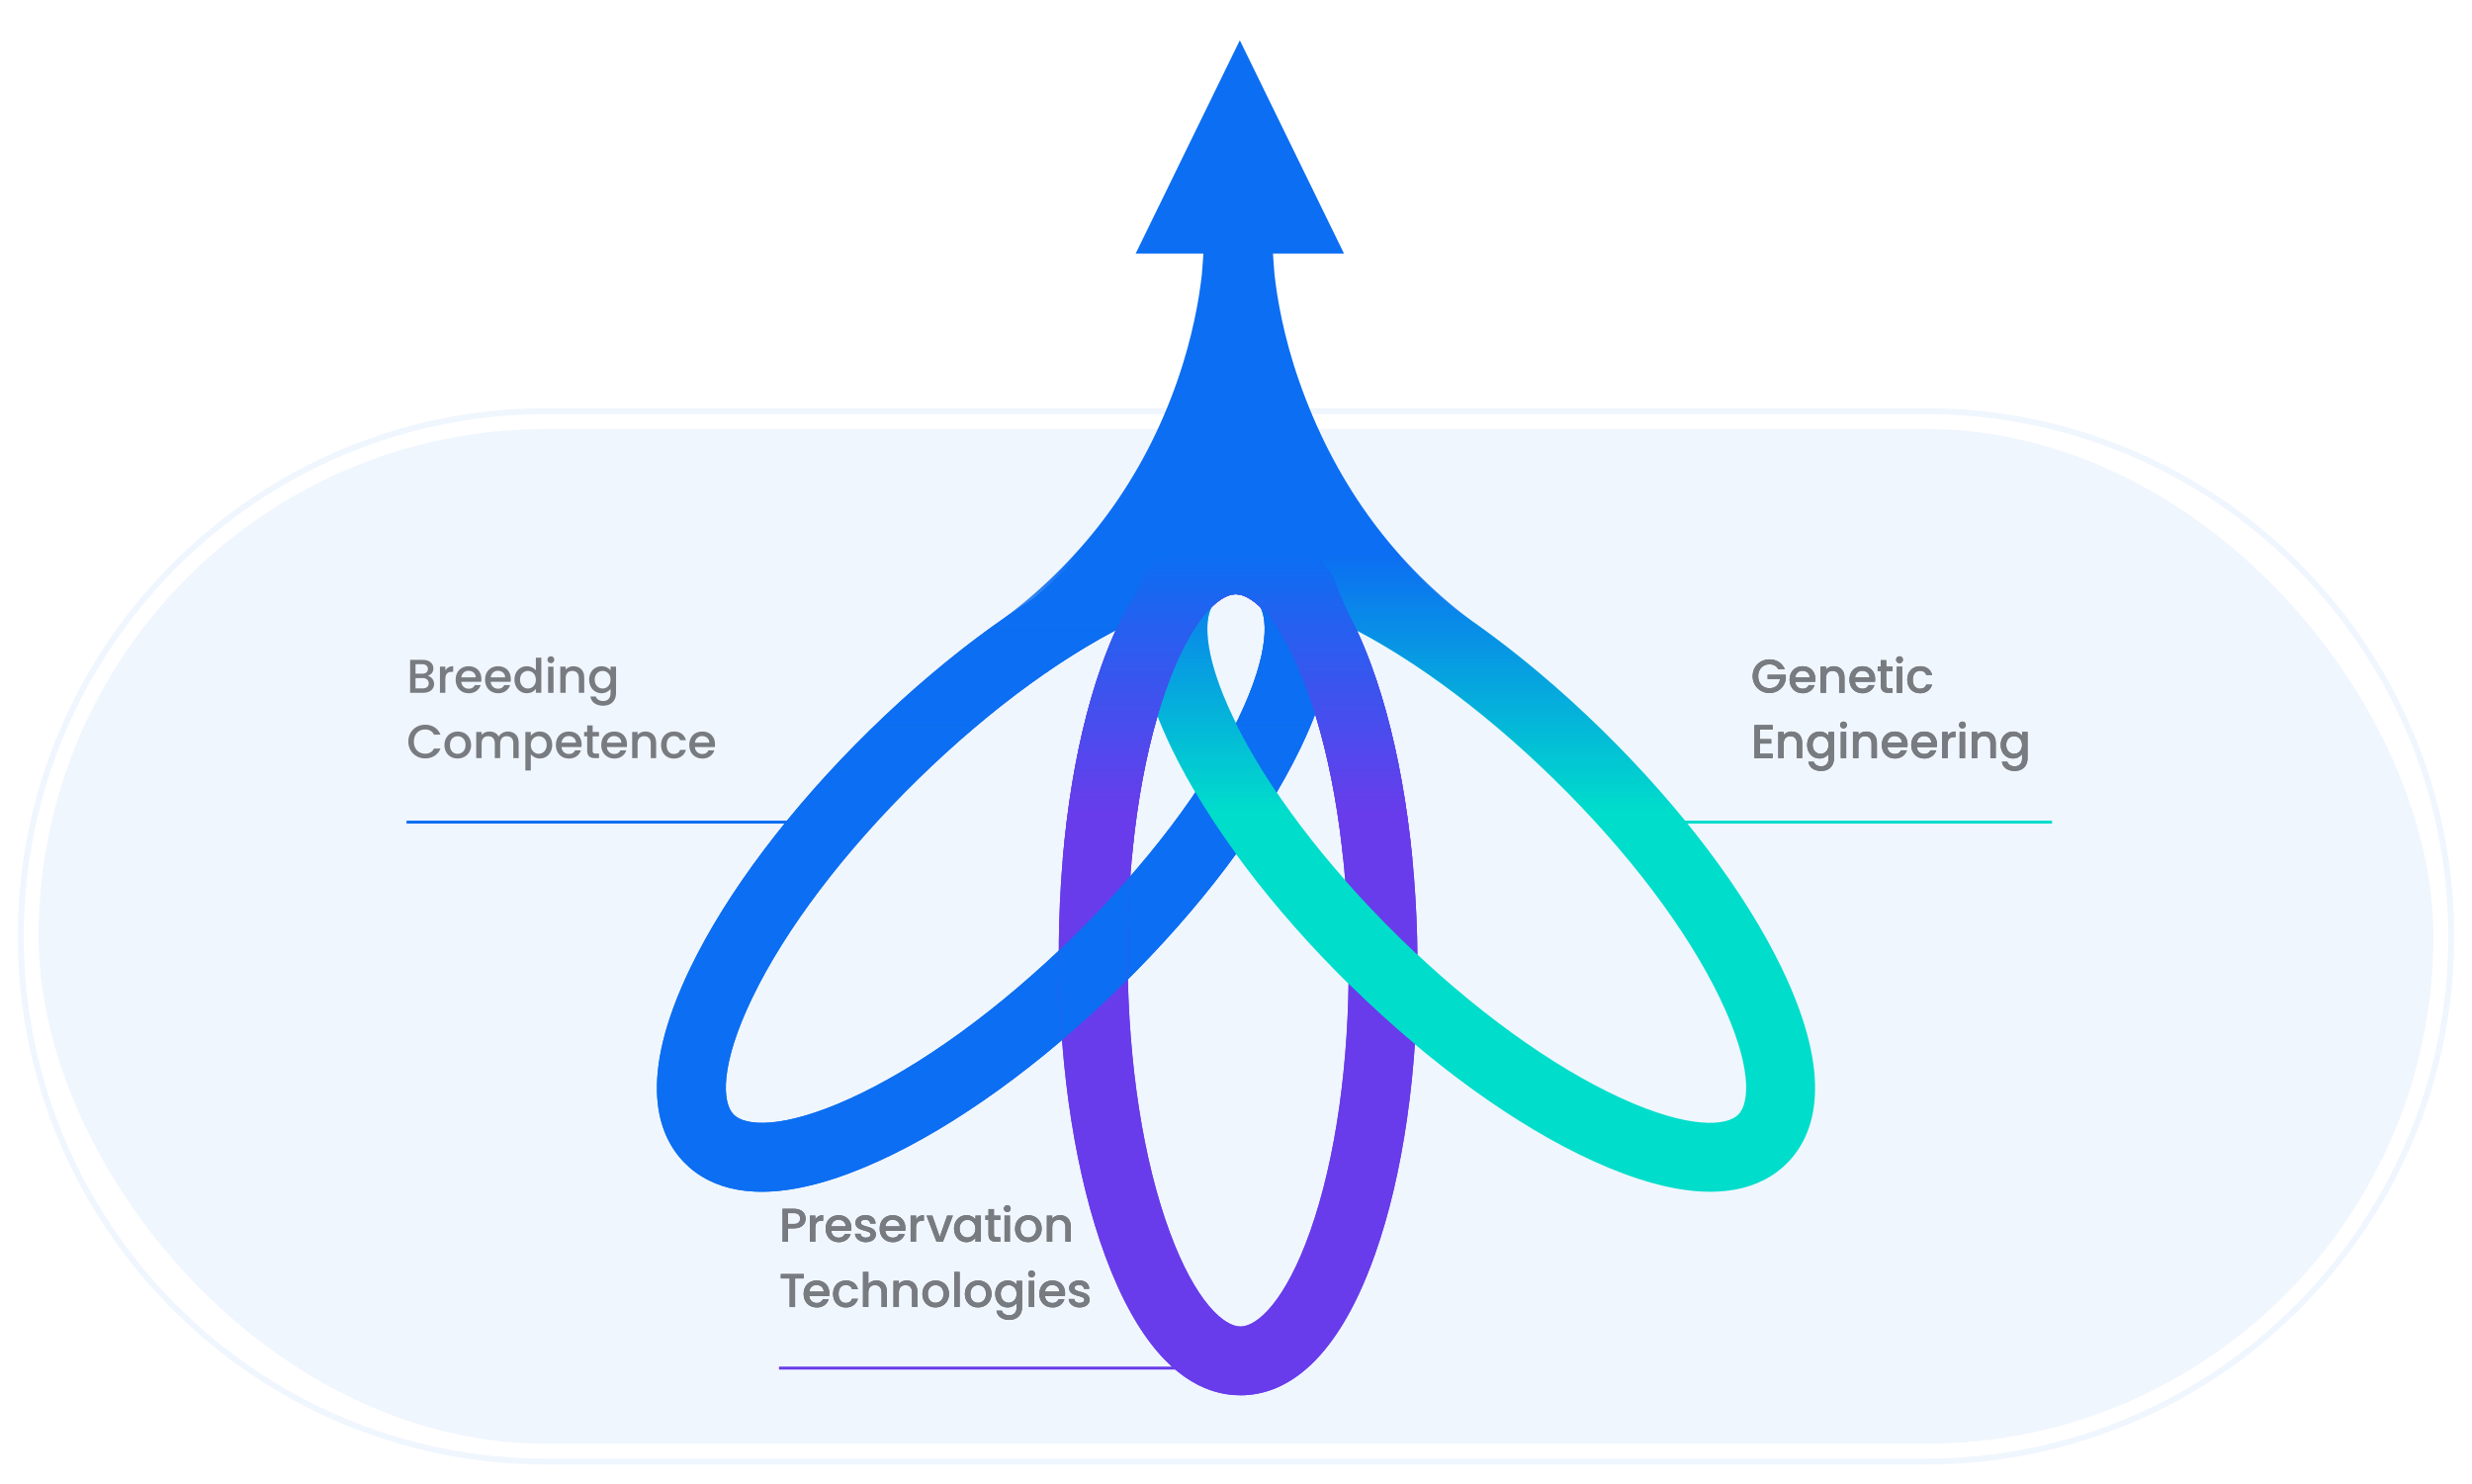 <?xml version="1.0" encoding="UTF-8"?> <svg xmlns="http://www.w3.org/2000/svg" xmlns:xlink="http://www.w3.org/1999/xlink" id="Layer_1" viewBox="0 0 833 500"><defs><style>.cls-1{stroke:#f0f6fe;stroke-width:2px;}.cls-1,.cls-2,.cls-3,.cls-4,.cls-5,.cls-6,.cls-7{stroke-miterlimit:10;}.cls-1,.cls-2,.cls-8,.cls-4,.cls-5{fill:none;}.cls-9{fill:#00ddcb;}.cls-9,.cls-10,.cls-11,.cls-12,.cls-8,.cls-13,.cls-14,.cls-15{stroke-width:0px;}.cls-2,.cls-3{stroke:#00ddcb;}.cls-2,.cls-4,.cls-5{stroke-width:21px;}.cls-10{fill:#787b7f;}.cls-11{fill:url(#linear-gradient);}.cls-3,.cls-6,.cls-7,.cls-14{fill:#000314;}.cls-16{opacity:.6;}.cls-17{clip-path:url(#clippath-2);}.cls-12{fill:#f0f6fe;}.cls-18{filter:url(#drop-shadow-1);}.cls-19{clip-path:url(#clippath-1);}.cls-4,.cls-6{stroke:#683ceb;}.cls-5,.cls-7{stroke:#0c6ef2;}.cls-20{clip-path:url(#clippath);}.cls-13{fill:#683ceb;}.cls-15{fill:#0c6ef2;}</style><filter id="drop-shadow-1" filterUnits="userSpaceOnUse"><feOffset dx="0" dy="7"></feOffset><feGaussianBlur result="blur" stdDeviation="10"></feGaussianBlur><feFlood flood-color="#0c6ef2" flood-opacity=".25"></feFlood><feComposite in2="blur" operator="in"></feComposite><feComposite in="SourceGraphic"></feComposite></filter><clipPath id="clippath"><path class="cls-8" d="m354.78,168.08v297.17h124.9V168.08h-124.9Zm122.93,177.61c-7.55-6.3-15.05-13.06-22.37-20.23h0c-.64-.63-1.26-1.26-1.89-1.89.03-2.38.05-4.76.03-7.15-.06-9.44-.51-18.86-1.3-28.06,6.03,6.92,12.51,13.8,19.39,20.53h0c2.35,2.3,4.72,4.54,7.09,6.74,0,.2,0,.41,0,.61.07,9.88-.27,19.76-.95,29.44Z"></path></clipPath><clipPath id="clippath-1"><path class="cls-8" d="m219.36,167.91v228.72h232.02v-228.72h-232.02Zm160.61,149.01c.02,2.52.07,5.02.13,7.51-.58.58-1.17,1.17-1.75,1.74-6.05,5.92-12.4,11.74-18.88,17.29l-1.11.13c-.17-.09-.33-.2-.5-.29-.65-8.57-1.02-17.33-1.08-26.22h0c-.01-1.71,0-3.41.01-5.11,1.33-1.26,2.64-2.52,3.94-3.79,6.78-6.63,13.34-13.59,19.5-20.67l.75-.07c-.72,9.55-1.08,19.41-1.01,29.48h0Zm37.14-35.28c-5.57-7.6-10.57-15.17-14.89-22.58,5.46-8.09,10.06-15.95,13.73-23.43,3.96,8.14,8.98,16.65,14.89,25.3-4.03,6.79-8.61,13.71-13.72,20.72Z"></path></clipPath><clipPath id="clippath-2"><rect class="cls-8" x="338.08" y="134.21" width="151.6" height="148.26"></rect></clipPath><linearGradient id="linear-gradient" x1="416.5" y1="463.25" x2="416.5" y2="6.57" gradientUnits="userSpaceOnUse"><stop offset=".43" stop-color="#0c6ef2" stop-opacity="0"></stop><stop offset=".62" stop-color="#0c6ef2"></stop></linearGradient></defs><rect class="cls-12" x="13" y="144.57" width="807" height="342" rx="171" ry="171"></rect><path class="cls-1" d="m184,492.57c-97.6,0-177-79.4-177-177s79.4-177,177-177h465c97.6,0,177,79.4,177,177s-79.4,177-177,177H184Z"></path><g class="cls-18"><path class="cls-13" d="m408.07,461.59c-11.42-3.9-24.69-15.66-35.61-45.22-9.85-26.66-15.42-61.93-15.67-99.3h0c-.25-37.37,4.83-72.71,14.32-99.5,13.85-39.1,32.18-47.41,45.12-47.5,12.93-.09,31.38,7.97,45.76,46.88,9.85,26.66,15.42,61.93,15.67,99.3.25,37.37-4.83,72.71-14.32,99.5-13.85,39.1-32.18,47.41-45.12,47.49-3.11.02-6.54-.43-10.15-1.66m-28.1-144.67c.24,34.75,5.29,67.21,14.24,91.42,8.68,23.48,18.29,31.78,23.85,31.73,5.58-.04,15.07-8.46,23.42-32.05,8.61-24.32,13.23-56.86,12.99-91.6-.24-34.75-5.29-67.21-14.24-91.42-8.68-23.48-18.28-31.76-23.85-31.73-5.58.04-15.07,8.45-23.42,32.05-8.61,24.32-13.23,56.86-12.99,91.6h0Z"></path><path class="cls-15" d="m238.96,390.86c-3.42-1.7-6.16-3.81-8.33-6.03-9.05-9.25-16.07-28.11,1.93-65.48,12.33-25.61,33.83-54.11,60.53-80.26,26.7-26.14,55.65-47.04,81.52-58.82,37.74-17.2,56.46-9.79,65.51-.54,9.05,9.25,16.07,28.11-1.93,65.48-12.33,25.61-33.83,54.11-60.53,80.26h0c-26.7,26.14-55.65,47.04-81.52,58.82-28.67,13.07-46.36,11.93-57.18,6.57m182.63-196.3c-5.39-2.67-17.54-2.24-37.36,6.8-23.48,10.7-50.09,29.98-74.92,54.29-24.83,24.31-44.67,50.5-55.86,73.75-10.86,22.55-10.15,35.21-6.25,39.2,3.91,3.99,16.55,4.96,39.33-5.42,23.48-10.7,50.09-29.98,74.91-54.29h0c24.83-24.31,44.67-50.5,55.86-73.75,10.86-22.55,10.15-35.21,6.25-39.2-.51-.52-1.16-.98-1.96-1.38"></path><path class="cls-9" d="m594.04,390.86c3.42-1.7,6.16-3.81,8.33-6.03,9.05-9.25,16.07-28.11-1.93-65.48-12.33-25.61-33.83-54.11-60.53-80.26-26.7-26.14-55.65-47.04-81.52-58.82-37.74-17.2-56.46-9.79-65.51-.54-9.05,9.25-16.07,28.11,1.93,65.48,12.33,25.61,33.83,54.11,60.53,80.26h0c26.7,26.14,55.65,47.04,81.52,58.82,28.67,13.07,46.36,11.93,57.18,6.57m-182.63-196.3c5.39-2.67,17.54-2.24,37.36,6.8,23.48,10.7,50.09,29.98,74.92,54.29,24.83,24.31,44.67,50.5,55.86,73.75,10.86,22.55,10.15,35.21,6.25,39.2-3.91,3.99-16.55,4.96-39.33-5.42-23.48-10.7-50.09-29.98-74.91-54.29h0c-24.83-24.31-44.67-50.5-55.86-73.75-10.86-22.55-10.15-35.21-6.25-39.2.51-.52,1.16-.98,1.96-1.38"></path><g class="cls-20"><path class="cls-13" d="m408.07,461.59c-11.42-3.9-24.69-15.66-35.61-45.22-9.85-26.66-15.42-61.93-15.67-99.3h0c-.25-37.37,4.83-72.71,14.32-99.5,13.85-39.1,32.18-47.41,45.12-47.5,12.93-.09,31.38,7.97,45.76,46.88,9.85,26.66,15.42,61.93,15.67,99.3.25,37.37-4.83,72.71-14.32,99.5-13.85,39.1-32.18,47.41-45.12,47.49-3.11.02-6.54-.43-10.15-1.66m-28.1-144.67c.24,34.75,5.29,67.21,14.24,91.42,8.68,23.48,18.29,31.78,23.85,31.73,5.58-.04,15.07-8.46,23.42-32.05,8.61-24.32,13.23-56.86,12.99-91.6-.24-34.75-5.29-67.21-14.24-91.42-8.68-23.48-18.28-31.76-23.85-31.73-5.58.04-15.07,8.45-23.42,32.05-8.61,24.32-13.23,56.86-12.99,91.6h0Z"></path></g><path class="cls-4" d="m417.23,78.47s3.9,78.59,30.65,132.09"></path><g class="cls-19"><path class="cls-15" d="m238.96,390.86c-3.42-1.7-6.16-3.81-8.33-6.03-9.05-9.25-16.07-28.11,1.93-65.48,12.33-25.61,33.83-54.11,60.53-80.26,26.7-26.14,55.65-47.04,81.52-58.82,37.74-17.2,56.46-9.79,65.51-.54,9.05,9.25,16.07,28.11-1.93,65.48-12.33,25.61-33.83,54.11-60.53,80.26h0c-26.7,26.14-55.65,47.04-81.52,58.82-28.67,13.07-46.36,11.93-57.18,6.57m182.63-196.3c-5.39-2.67-17.54-2.24-37.36,6.8-23.48,10.7-50.09,29.98-74.92,54.29-24.83,24.31-44.67,50.5-55.86,73.75-10.86,22.55-10.15,35.21-6.25,39.2,3.91,3.99,16.55,4.96,39.33-5.42,23.48-10.7,50.09-29.98,74.91-54.29h0c24.83-24.31,44.67-50.5,55.86-73.75,10.86-22.55,10.15-35.21,6.25-39.2-.51-.52-1.16-.98-1.96-1.38"></path></g><path class="cls-4" d="m417.23,78.47s-3.9,78.59-30.65,132.09"></path><path class="cls-5" d="m417.23,78.46s-.56,78.6-71.9,132.11"></path><line class="cls-4" x1="417.23" y1="78.47" x2="417.23" y2="181.03"></line><path class="cls-2" d="m489.13,210.57c-71.34-53.51-71.9-132.11-71.9-132.11"></path><path class="cls-13" d="m380.91,288.27c-6.05,6.94-12.57,13.85-19.47,20.62-1.55,1.51-3.1,3.01-4.66,4.48v.97c0,.91,0,1.82.01,2.73.06,8.97.43,17.81,1.09,26.45,6.67-5.68,13.29-11.72,19.78-18.07.8-.79,1.6-1.58,2.4-2.38-.04-2.04-.08-4.1-.09-6.16-.06-9.77.25-19.36.94-28.64Z"></path><path class="cls-15" d="m380.91,288.27c-6.05,6.94-12.57,13.85-19.47,20.62-1.55,1.51-3.1,3.01-4.66,4.48v.97c0,.91,0,1.82.01,2.73.06,8.97.43,17.81,1.09,26.45,6.67-5.68,13.29-11.72,19.78-18.07.8-.79,1.6-1.58,2.4-2.38-.04-2.04-.08-4.1-.09-6.16-.06-9.77.25-19.36.94-28.64Z"></path><g class="cls-17"><path class="cls-13" d="m408.07,461.59c-11.42-3.9-24.69-15.66-35.61-45.22-9.85-26.66-15.42-61.93-15.67-99.3h0c-.25-37.37,4.83-72.71,14.32-99.5,13.85-39.1,32.18-47.41,45.12-47.5,12.93-.09,31.38,7.97,45.76,46.88,9.85,26.66,15.42,61.93,15.67,99.3.25,37.37-4.83,72.71-14.32,99.5-13.85,39.1-32.18,47.41-45.12,47.49-3.11.02-6.54-.43-10.15-1.66m-28.1-144.67c.24,34.75,5.29,67.21,14.24,91.42,8.68,23.48,18.29,31.78,23.85,31.73,5.58-.04,15.07-8.46,23.42-32.05,8.61-24.32,13.23-56.86,12.99-91.6-.24-34.75-5.29-67.21-14.24-91.42-8.68-23.48-18.28-31.76-23.85-31.73-5.58.04-15.07,8.45-23.42,32.05-8.61,24.32-13.23,56.86-12.99,91.6h0Z"></path></g><path class="cls-11" d="m600.45,319.34c-12.33-25.61-33.83-54.11-60.53-80.26-14.41-14.1-29.46-26.66-44.34-37.1h0c-27.42-20.57-46.48-48.16-57.78-80.48-5.35-15.29-7.47-28.28-8.31-35.9-.31-3.6-.46-6.07-.53-7.12h23.95L417.79,6.57l-35.11,71.9h22.83c-.06,1.06-.22,3.51-.52,7.07-.84,7.61-2.96,20.63-8.31,35.95-11.3,32.32-30.86,59.25-58.29,79.81h0c-15.19,10.57-30.58,23.37-45.29,37.77-26.7,26.14-48.2,54.65-60.53,80.26-17.99,37.37-10.98,56.24-1.93,65.48,2.18,2.22,4.91,4.34,8.33,6.03,10.82,5.36,28.51,6.49,57.18-6.58,19.59-8.93,40.94-23.08,61.75-40.77,2.09,27.35,7.09,52.59,14.58,72.86,10.92,29.56,24.19,41.31,35.61,45.21,3.61,1.24,7.04,1.68,10.15,1.66,12.94-.09,31.27-8.4,45.12-47.49,7.02-19.82,11.62-44.31,13.44-70.84,20.28,17.03,41.01,30.68,60.08,39.36,28.67,13.07,46.36,11.93,57.18,6.58,3.42-1.7,6.16-3.81,8.33-6.03,9.05-9.25,16.07-28.11-1.93-65.48Zm-162.25-74.14c1.95-4.05,3.59-7.87,4.98-11.5,5,16.19,8.45,35.31,10.13,55.93-.41-.47-.84-.94-1.25-1.41-7.9-9.07-15.01-18.21-21.15-27.19-.23-.33-.45-.67-.67-1,2.96-5.02,5.63-9.97,7.97-14.82Zm-20.89-10.06c-.25.53-.54,1.07-.8,1.6-.2-.41-.42-.82-.62-1.23,0,0,0,0,0-.01-.06-.12-.12-.24-.18-.36-9.61-19.95-10.16-32.15-7.46-37.46,2.34-2.3,4.51-3.62,6.39-4.14.56-.11,1.14-.2,1.77-.27.1,0,.19,0,.29.01.34.04.67.07.99.12,2.03.41,4.47,1.77,7.12,4.36,2.65,5.36,2.04,17.54-7.51,37.37Zm-36.31,52.22c1.48-19.46,4.56-37.55,9.08-53.02,1.34,3.44,2.9,7.05,4.74,10.86,2.34,4.85,5,9.8,7.97,14.82-6.3,9.31-13.64,18.8-21.85,28.21.02-.29.04-.59.06-.87Zm-9.88-69.79c-9.04,25.53-14.08,58.82-14.31,94.24,0,.51,0,1.03,0,1.54-23.48,22.2-48.25,39.79-70.27,49.83-22.78,10.38-35.41,9.41-39.33,5.42-3.91-3.99-4.61-16.65,6.25-39.2,11.2-23.25,31.04-49.44,55.86-73.75,14.05-13.76,28.68-25.91,42.98-35.8l.06.08c.46-.35.91-.7,1.37-1.05,7.57-5.16,15.04-9.7,22.28-13.49-1.68,3.69-3.32,7.72-4.89,12.18Zm82.23,105.89c.08.08.15.15.23.23.29.29.58.58.87.87-.48,31.66-5.01,61.05-12.95,83.46-8.36,23.59-17.84,32.01-23.42,32.05-5.57.05-15.17-8.25-23.85-31.73-8.28-22.41-13.22-51.92-14.1-83.75-.01-.51-.02-1.03-.03-1.55,13.78-13.73,26.11-28.05,36.41-42.23.22.31.45.61.68.92,0,0,0,0,0,0h0c10.28,14.02,22.51,28.17,36.16,41.72m132.47,45.14c-3.91,3.99-16.55,4.96-39.33-5.42-21.23-9.68-45.01-26.38-67.73-47.46-.37-.34-.74-.69-1.11-1.04-.4-36.78-5.93-71.44-15.65-97.73-1.49-4.04-3.03-7.74-4.61-11.14l.22-.11c21.19,11.19,44.32,28.63,66.09,49.94,24.83,24.31,44.67,50.5,55.86,73.75,10.86,22.55,10.15,35.21,6.25,39.2Z"></path></g><g class="cls-16"><path class="cls-14" d="m267.54,413.98h-2.02v4.51h-1.82v-11.12h3.84c2.64,0,3.94,1.5,3.94,3.31,0,1.58-1.04,3.3-3.94,3.3Zm0-1.49c1.42,0,2.07-.69,2.07-1.81s-.64-1.83-2.07-1.83h-2.02v3.63h2.02Z"></path><path class="cls-14" d="m274.74,418.49h-1.82v-8.82h1.82v1.28c.51-.88,1.39-1.42,2.64-1.42v1.89h-.46c-1.34,0-2.18.56-2.18,2.43v4.64Z"></path><path class="cls-14" d="m282.61,418.64c-2.53,0-4.4-1.79-4.4-4.56s1.79-4.54,4.4-4.54,4.29,1.74,4.29,4.34c0,.3-.02.59-.06.9h-6.74c.13,1.46,1.17,2.34,2.51,2.34,1.12,0,1.75-.54,2.08-1.23h1.97c-.5,1.54-1.89,2.77-4.05,2.77Zm-2.5-5.35h4.88c-.03-1.36-1.1-2.22-2.46-2.22-1.23,0-2.22.83-2.42,2.22Z"></path><path class="cls-14" d="m291.78,418.64c-2.11,0-3.6-1.25-3.68-2.85h1.89c.06.72.75,1.31,1.76,1.31s1.62-.45,1.62-1.06c0-1.73-5.12-.74-5.12-3.97,0-1.41,1.31-2.54,3.39-2.54s3.31,1.07,3.41,2.83h-1.82c-.06-.77-.66-1.3-1.65-1.3s-1.49.4-1.49.99c0,1.78,4.98.78,5.07,3.97,0,1.49-1.3,2.61-3.38,2.61Z"></path><path class="cls-14" d="m300.82,418.64c-2.53,0-4.4-1.79-4.4-4.56s1.79-4.54,4.4-4.54,4.29,1.74,4.29,4.34c0,.3-.02.59-.06.9h-6.74c.13,1.46,1.17,2.34,2.51,2.34,1.12,0,1.74-.54,2.08-1.23h1.97c-.5,1.54-1.89,2.77-4.05,2.77Zm-2.5-5.35h4.88c-.03-1.36-1.1-2.22-2.46-2.22-1.23,0-2.23.83-2.42,2.22Z"></path><path class="cls-14" d="m308.68,418.49h-1.82v-8.82h1.82v1.28c.51-.88,1.39-1.42,2.64-1.42v1.89h-.46c-1.34,0-2.18.56-2.18,2.43v4.64Z"></path><path class="cls-14" d="m314.17,409.67l2.5,7.19,2.5-7.19h1.94l-3.36,8.82h-2.18l-3.35-8.82h1.95Z"></path><path class="cls-14" d="m325.64,409.53c1.49,0,2.51.7,3.06,1.42v-1.28h1.84v8.82h-1.84v-1.31c-.56.75-1.62,1.46-3.09,1.46-2.29,0-4.13-1.87-4.13-4.59s1.84-4.51,4.16-4.51Zm.38,1.58c-1.36,0-2.67,1.02-2.67,2.93s1.31,3.01,2.67,3.01,2.67-1.07,2.67-2.98-1.3-2.96-2.67-2.96Z"></path><path class="cls-14" d="m333.1,411.16h-1.04v-1.49h1.04v-2.19h1.84v2.19h2.15v1.49h-2.15v4.88c0,.66.26.93,1.02.93h1.12v1.52h-1.44c-1.57,0-2.55-.66-2.55-2.45v-4.88Z"></path><path class="cls-14" d="m338.26,407.34c0-.66.51-1.17,1.17-1.17s1.15.51,1.15,1.17-.51,1.17-1.15,1.17-1.17-.51-1.17-1.17Zm.24,2.34h1.82v8.82h-1.82v-8.82Z"></path><path class="cls-14" d="m346.45,418.64c-2.51,0-4.42-1.79-4.42-4.56s1.98-4.54,4.5-4.54,4.5,1.78,4.5,4.54-2.05,4.56-4.58,4.56Zm0-1.58c1.36,0,2.71-.98,2.71-2.98s-1.3-2.96-2.66-2.96-2.61.96-2.61,2.96,1.18,2.98,2.56,2.98Z"></path><path class="cls-14" d="m359.02,413.56c0-1.62-.88-2.45-2.21-2.45s-2.23.83-2.23,2.45v4.93h-1.82v-8.82h1.82v1.01c.59-.72,1.57-1.15,2.63-1.15,2.06,0,3.62,1.3,3.62,3.76v5.2h-1.81v-4.93Z"></path><path class="cls-14" d="m263.12,429.37h7.76v1.49h-2.96v9.64h-1.83v-9.64h-2.98v-1.49Z"></path><path class="cls-14" d="m275.2,440.64c-2.53,0-4.4-1.79-4.4-4.56s1.79-4.54,4.4-4.54,4.29,1.74,4.29,4.34c0,.3-.02.59-.06.9h-6.74c.13,1.46,1.17,2.34,2.51,2.34,1.12,0,1.74-.54,2.08-1.23h1.97c-.5,1.54-1.89,2.77-4.05,2.77Zm-2.5-5.35h4.88c-.03-1.36-1.1-2.22-2.46-2.22-1.23,0-2.23.83-2.42,2.22Z"></path><path class="cls-14" d="m285.03,431.53c2.16,0,3.57,1.07,4.07,2.93h-1.97c-.3-.85-1.01-1.39-2.1-1.39-1.47,0-2.45,1.09-2.45,3.01s.98,3.03,2.45,3.03c1.09,0,1.76-.48,2.1-1.39h1.97c-.5,1.73-1.9,2.93-4.07,2.93-2.53,0-4.32-1.79-4.32-4.56s1.79-4.54,4.32-4.54Z"></path><path class="cls-14" d="m290.8,428.65h1.82v4.05c.61-.74,1.6-1.17,2.74-1.17,1.97,0,3.51,1.3,3.51,3.76v5.2h-1.81v-4.93c0-1.62-.88-2.45-2.21-2.45s-2.23.83-2.23,2.45v4.93h-1.82v-11.84Z"></path><path class="cls-14" d="m307.34,435.56c0-1.62-.88-2.45-2.21-2.45s-2.23.83-2.23,2.45v4.93h-1.82v-8.82h1.82v1.01c.59-.72,1.57-1.15,2.62-1.15,2.06,0,3.62,1.3,3.62,3.76v5.2h-1.81v-4.93Z"></path><path class="cls-14" d="m315.23,440.64c-2.51,0-4.42-1.79-4.42-4.56s1.98-4.54,4.5-4.54,4.5,1.78,4.5,4.54-2.05,4.56-4.58,4.56Zm0-1.58c1.36,0,2.71-.98,2.71-2.98s-1.3-2.96-2.66-2.96-2.61.96-2.61,2.96,1.18,2.98,2.56,2.98Z"></path><path class="cls-14" d="m321.56,428.65h1.82v11.84h-1.82v-11.84Z"></path><path class="cls-14" d="m329.55,440.64c-2.51,0-4.42-1.79-4.42-4.56s1.98-4.54,4.5-4.54,4.5,1.78,4.5,4.54-2.05,4.56-4.58,4.56Zm0-1.58c1.36,0,2.71-.98,2.71-2.98s-1.3-2.96-2.66-2.96-2.61.96-2.61,2.96,1.18,2.98,2.56,2.98Z"></path><path class="cls-14" d="m339.52,431.53c1.44,0,2.51.67,3.06,1.42v-1.28h1.84v8.96c0,2.4-1.55,4.21-4.31,4.21-2.35,0-4.1-1.17-4.32-3.12h1.81c.27.91,1.25,1.54,2.51,1.54,1.41,0,2.46-.86,2.46-2.62v-1.47c-.56.75-1.62,1.47-3.06,1.47-2.32,0-4.16-1.87-4.16-4.59s1.84-4.51,4.16-4.51Zm.38,1.58c-1.36,0-2.67,1.02-2.67,2.93s1.31,3.01,2.67,3.01,2.67-1.07,2.67-2.98-1.3-2.96-2.67-2.96Z"></path><path class="cls-14" d="m346.46,429.34c0-.66.51-1.17,1.17-1.17s1.15.51,1.15,1.17-.51,1.17-1.15,1.17-1.17-.51-1.17-1.17Zm.24,2.34h1.83v8.82h-1.83v-8.82Z"></path><path class="cls-14" d="m354.63,440.64c-2.53,0-4.4-1.79-4.4-4.56s1.79-4.54,4.4-4.54,4.29,1.74,4.29,4.34c0,.3-.02.59-.06.9h-6.74c.13,1.46,1.17,2.34,2.51,2.34,1.12,0,1.74-.54,2.08-1.23h1.97c-.5,1.54-1.89,2.77-4.05,2.77Zm-2.5-5.35h4.88c-.03-1.36-1.1-2.22-2.46-2.22-1.23,0-2.23.83-2.42,2.22Z"></path><path class="cls-14" d="m363.8,440.64c-2.11,0-3.6-1.25-3.68-2.85h1.89c.06.72.75,1.31,1.76,1.31s1.62-.45,1.62-1.06c0-1.73-5.12-.74-5.12-3.97,0-1.41,1.31-2.54,3.39-2.54s3.31,1.07,3.41,2.83h-1.82c-.06-.77-.66-1.3-1.65-1.3s-1.49.4-1.49.99c0,1.78,4.98.78,5.07,3.97,0,1.49-1.3,2.61-3.38,2.61Z"></path></g><path class="cls-10" d="m267.54,413.98h-2.02v4.51h-1.82v-11.12h3.84c2.64,0,3.94,1.5,3.94,3.31,0,1.58-1.04,3.3-3.94,3.3Zm0-1.49c1.42,0,2.07-.69,2.07-1.81s-.64-1.83-2.07-1.83h-2.02v3.63h2.02Z"></path><path class="cls-10" d="m274.74,418.49h-1.82v-8.82h1.82v1.28c.51-.88,1.39-1.42,2.64-1.42v1.89h-.46c-1.34,0-2.18.56-2.18,2.43v4.64Z"></path><path class="cls-10" d="m282.61,418.64c-2.53,0-4.4-1.79-4.4-4.56s1.79-4.54,4.4-4.54,4.29,1.74,4.29,4.34c0,.3-.02.59-.06.9h-6.74c.13,1.46,1.17,2.34,2.51,2.34,1.12,0,1.75-.54,2.08-1.23h1.97c-.5,1.54-1.89,2.77-4.05,2.77Zm-2.5-5.35h4.88c-.03-1.36-1.1-2.22-2.46-2.22-1.23,0-2.22.83-2.42,2.22Z"></path><path class="cls-10" d="m291.78,418.64c-2.11,0-3.6-1.25-3.68-2.85h1.89c.06.72.75,1.31,1.76,1.31s1.62-.45,1.62-1.06c0-1.73-5.12-.74-5.12-3.97,0-1.41,1.31-2.54,3.39-2.54s3.31,1.07,3.41,2.83h-1.82c-.06-.77-.66-1.3-1.65-1.3s-1.49.4-1.49.99c0,1.78,4.98.78,5.07,3.97,0,1.49-1.3,2.61-3.38,2.61Z"></path><path class="cls-10" d="m300.82,418.64c-2.53,0-4.4-1.79-4.4-4.56s1.79-4.54,4.4-4.54,4.29,1.74,4.29,4.34c0,.3-.02.59-.06.9h-6.74c.13,1.46,1.17,2.34,2.51,2.34,1.12,0,1.74-.54,2.08-1.23h1.97c-.5,1.54-1.89,2.77-4.05,2.77Zm-2.5-5.35h4.88c-.03-1.36-1.1-2.22-2.46-2.22-1.23,0-2.23.83-2.42,2.22Z"></path><path class="cls-10" d="m308.68,418.49h-1.82v-8.82h1.82v1.28c.51-.88,1.39-1.42,2.64-1.42v1.89h-.46c-1.34,0-2.18.56-2.18,2.43v4.64Z"></path><path class="cls-10" d="m314.17,409.67l2.5,7.19,2.5-7.19h1.94l-3.36,8.82h-2.18l-3.35-8.82h1.95Z"></path><path class="cls-10" d="m325.64,409.53c1.49,0,2.51.7,3.06,1.42v-1.28h1.84v8.82h-1.84v-1.31c-.56.75-1.62,1.46-3.09,1.46-2.29,0-4.13-1.87-4.13-4.59s1.84-4.51,4.16-4.51Zm.38,1.58c-1.36,0-2.67,1.02-2.67,2.93s1.31,3.01,2.67,3.01,2.67-1.07,2.67-2.98-1.3-2.96-2.67-2.96Z"></path><path class="cls-10" d="m333.1,411.16h-1.04v-1.49h1.04v-2.19h1.84v2.19h2.15v1.49h-2.15v4.88c0,.66.26.93,1.02.93h1.12v1.52h-1.44c-1.57,0-2.55-.66-2.55-2.45v-4.88Z"></path><path class="cls-10" d="m338.26,407.34c0-.66.51-1.17,1.17-1.17s1.15.51,1.15,1.17-.51,1.17-1.15,1.17-1.17-.51-1.17-1.17Zm.24,2.34h1.82v8.82h-1.82v-8.82Z"></path><path class="cls-10" d="m346.45,418.64c-2.51,0-4.42-1.79-4.42-4.56s1.98-4.54,4.5-4.54,4.5,1.78,4.5,4.54-2.05,4.56-4.58,4.56Zm0-1.58c1.36,0,2.71-.98,2.71-2.98s-1.3-2.96-2.66-2.96-2.61.96-2.61,2.96,1.18,2.98,2.56,2.98Z"></path><path class="cls-10" d="m359.02,413.56c0-1.62-.88-2.45-2.21-2.45s-2.23.83-2.23,2.45v4.93h-1.82v-8.82h1.82v1.01c.59-.72,1.57-1.15,2.63-1.15,2.06,0,3.62,1.3,3.62,3.76v5.2h-1.81v-4.93Z"></path><path class="cls-10" d="m263.12,429.37h7.76v1.49h-2.96v9.64h-1.83v-9.64h-2.98v-1.49Z"></path><path class="cls-10" d="m275.2,440.64c-2.53,0-4.4-1.79-4.4-4.56s1.79-4.54,4.4-4.54,4.29,1.74,4.29,4.34c0,.3-.02.59-.06.9h-6.74c.13,1.46,1.17,2.34,2.51,2.34,1.12,0,1.74-.54,2.08-1.23h1.97c-.5,1.54-1.89,2.77-4.05,2.77Zm-2.5-5.35h4.88c-.03-1.36-1.1-2.22-2.46-2.22-1.23,0-2.23.83-2.42,2.22Z"></path><path class="cls-10" d="m285.03,431.53c2.16,0,3.57,1.07,4.07,2.93h-1.97c-.3-.85-1.01-1.39-2.1-1.39-1.47,0-2.45,1.09-2.45,3.01s.98,3.03,2.45,3.03c1.09,0,1.76-.48,2.1-1.39h1.97c-.5,1.73-1.9,2.93-4.07,2.93-2.53,0-4.32-1.79-4.32-4.56s1.79-4.54,4.32-4.54Z"></path><path class="cls-10" d="m290.8,428.65h1.82v4.05c.61-.74,1.6-1.17,2.74-1.17,1.97,0,3.51,1.3,3.51,3.76v5.2h-1.81v-4.93c0-1.62-.88-2.45-2.21-2.45s-2.23.83-2.23,2.45v4.93h-1.82v-11.84Z"></path><path class="cls-10" d="m307.34,435.56c0-1.62-.88-2.45-2.21-2.45s-2.23.83-2.23,2.45v4.93h-1.82v-8.82h1.82v1.01c.59-.72,1.57-1.15,2.62-1.15,2.06,0,3.62,1.3,3.62,3.76v5.2h-1.81v-4.93Z"></path><path class="cls-10" d="m315.23,440.64c-2.51,0-4.42-1.79-4.42-4.56s1.98-4.54,4.5-4.54,4.5,1.78,4.5,4.54-2.05,4.56-4.58,4.56Zm0-1.58c1.36,0,2.71-.98,2.71-2.98s-1.3-2.96-2.66-2.96-2.61.96-2.61,2.96,1.18,2.98,2.56,2.98Z"></path><path class="cls-10" d="m321.56,428.65h1.82v11.84h-1.82v-11.84Z"></path><path class="cls-10" d="m329.55,440.64c-2.51,0-4.42-1.79-4.42-4.56s1.98-4.54,4.5-4.54,4.5,1.78,4.5,4.54-2.05,4.56-4.58,4.56Zm0-1.58c1.36,0,2.71-.98,2.71-2.98s-1.3-2.96-2.66-2.96-2.61.96-2.61,2.96,1.18,2.98,2.56,2.98Z"></path><path class="cls-10" d="m339.52,431.53c1.44,0,2.51.67,3.06,1.42v-1.28h1.84v8.96c0,2.4-1.55,4.21-4.31,4.21-2.35,0-4.1-1.17-4.32-3.12h1.81c.27.91,1.25,1.54,2.51,1.54,1.41,0,2.46-.86,2.46-2.62v-1.47c-.56.75-1.62,1.47-3.06,1.47-2.32,0-4.16-1.87-4.16-4.59s1.84-4.51,4.16-4.51Zm.38,1.58c-1.36,0-2.67,1.02-2.67,2.93s1.31,3.01,2.67,3.01,2.67-1.07,2.67-2.98-1.3-2.96-2.67-2.96Z"></path><path class="cls-10" d="m346.46,429.34c0-.66.51-1.17,1.17-1.17s1.15.51,1.15,1.17-.51,1.17-1.15,1.17-1.17-.51-1.17-1.17Zm.24,2.34h1.83v8.82h-1.83v-8.82Z"></path><path class="cls-10" d="m354.63,440.64c-2.53,0-4.4-1.79-4.4-4.56s1.79-4.54,4.4-4.54,4.29,1.74,4.29,4.34c0,.3-.02.59-.06.9h-6.74c.13,1.46,1.17,2.34,2.51,2.34,1.12,0,1.74-.54,2.08-1.23h1.97c-.5,1.54-1.89,2.77-4.05,2.77Zm-2.5-5.35h4.88c-.03-1.36-1.1-2.22-2.46-2.22-1.23,0-2.23.83-2.42,2.22Z"></path><path class="cls-10" d="m363.8,440.64c-2.11,0-3.6-1.25-3.68-2.85h1.89c.06.72.75,1.31,1.76,1.31s1.62-.45,1.62-1.06c0-1.73-5.12-.74-5.12-3.97,0-1.41,1.31-2.54,3.39-2.54s3.31,1.07,3.41,2.83h-1.82c-.06-.77-.66-1.3-1.65-1.3s-1.49.4-1.49.99c0,1.78,4.98.78,5.07,3.97,0,1.49-1.3,2.61-3.38,2.61Z"></path><line class="cls-6" x1="262.5" y1="461.07" x2="408.5" y2="461.07"></line><path class="cls-10" d="m142.65,233.49h-4.45v-11.12h4.24c2.35,0,3.6,1.3,3.6,2.87,0,1.34-.82,2.16-1.89,2.54,1.18.21,2.14,1.39,2.14,2.72,0,1.7-1.38,2.99-3.65,2.99Zm-.37-9.64h-2.26v3.19h2.26c1.18,0,1.91-.56,1.91-1.58s-.72-1.6-1.91-1.6Zm.14,4.67h-2.4v3.47h2.46c1.23,0,1.99-.62,1.99-1.7s-.83-1.78-2.05-1.78Z"></path><path class="cls-10" d="m150.07,233.49h-1.82v-8.82h1.82v1.28c.51-.88,1.39-1.42,2.64-1.42v1.89h-.46c-1.34,0-2.18.56-2.18,2.43v4.64Z"></path><path class="cls-10" d="m157.94,233.64c-2.53,0-4.4-1.79-4.4-4.56s1.79-4.55,4.4-4.55,4.29,1.74,4.29,4.34c0,.3-.02.59-.06.9h-6.74c.13,1.46,1.17,2.34,2.51,2.34,1.12,0,1.75-.54,2.08-1.23h1.97c-.5,1.54-1.89,2.77-4.05,2.77Zm-2.5-5.35h4.88c-.03-1.36-1.1-2.23-2.46-2.23-1.23,0-2.22.83-2.42,2.23Z"></path><path class="cls-10" d="m167.85,233.64c-2.53,0-4.4-1.79-4.4-4.56s1.79-4.55,4.4-4.55,4.29,1.74,4.29,4.34c0,.3-.02.59-.06.9h-6.74c.13,1.46,1.17,2.34,2.51,2.34,1.12,0,1.74-.54,2.08-1.23h1.97c-.5,1.54-1.89,2.77-4.05,2.77Zm-2.5-5.35h4.88c-.03-1.36-1.1-2.23-2.46-2.23-1.23,0-2.23.83-2.42,2.23Z"></path><path class="cls-10" d="m177.53,224.53c1.15,0,2.37.54,3.04,1.38v-4.26h1.84v11.84h-1.84v-1.33c-.56.8-1.62,1.47-3.06,1.47-2.32,0-4.16-1.87-4.16-4.59s1.84-4.51,4.18-4.51Zm.37,1.58c-1.36,0-2.67,1.02-2.67,2.93s1.31,3.01,2.67,3.01,2.67-1.07,2.67-2.98-1.3-2.96-2.67-2.96Z"></path><path class="cls-10" d="m184.46,222.34c0-.66.51-1.17,1.17-1.17s1.15.51,1.15,1.17-.51,1.17-1.15,1.17-1.17-.51-1.17-1.17Zm.24,2.34h1.82v8.82h-1.82v-8.82Z"></path><path class="cls-10" d="m195.06,228.56c0-1.62-.88-2.45-2.21-2.45s-2.23.83-2.23,2.45v4.93h-1.82v-8.82h1.82v1.01c.59-.72,1.57-1.15,2.63-1.15,2.06,0,3.62,1.3,3.62,3.76v5.2h-1.81v-4.93Z"></path><path class="cls-10" d="m202.69,224.53c1.44,0,2.51.67,3.06,1.42v-1.28h1.84v8.96c0,2.4-1.55,4.21-4.31,4.21-2.35,0-4.1-1.17-4.32-3.12h1.81c.27.91,1.25,1.54,2.51,1.54,1.41,0,2.46-.86,2.46-2.62v-1.47c-.56.75-1.62,1.47-3.06,1.47-2.32,0-4.16-1.87-4.16-4.59s1.84-4.51,4.16-4.51Zm.38,1.58c-1.36,0-2.67,1.02-2.67,2.93s1.31,3.01,2.67,3.01,2.67-1.07,2.67-2.98-1.3-2.96-2.67-2.96Z"></path><path class="cls-10" d="m143.27,244.23c2.32,0,4.32,1.17,5.17,3.35h-2.19c-.59-1.18-1.65-1.74-2.98-1.74-2.21,0-3.81,1.57-3.81,4.08s1.6,4.1,3.81,4.1c1.33,0,2.38-.56,2.98-1.75h2.19c-.85,2.18-2.85,3.33-5.17,3.33-3.14,0-5.68-2.34-5.68-5.68s2.54-5.68,5.68-5.68Z"></path><path class="cls-10" d="m154.18,255.64c-2.51,0-4.42-1.79-4.42-4.56s1.98-4.55,4.5-4.55,4.5,1.78,4.5,4.55-2.05,4.56-4.58,4.56Zm0-1.58c1.36,0,2.71-.98,2.71-2.98s-1.3-2.96-2.66-2.96-2.61.96-2.61,2.96,1.18,2.98,2.56,2.98Z"></path><path class="cls-10" d="m172.99,250.56c0-1.62-.88-2.45-2.21-2.45s-2.23.83-2.23,2.45v4.93h-1.81v-4.93c0-1.62-.88-2.45-2.21-2.45s-2.23.83-2.23,2.45v4.93h-1.82v-8.82h1.82v1.01c.59-.72,1.55-1.15,2.61-1.15,1.39,0,2.56.59,3.17,1.74.54-1.07,1.79-1.74,3.07-1.74,2.06,0,3.63,1.3,3.63,3.76v5.2h-1.81v-4.93Z"></path><path class="cls-10" d="m181.93,246.53c2.32,0,4.15,1.79,4.15,4.51s-1.82,4.59-4.15,4.59c-1.46,0-2.5-.74-3.07-1.42v5.47h-1.82v-13.01h1.82v1.3c.56-.74,1.63-1.44,3.07-1.44Zm-.4,1.58c-1.36,0-2.67,1.07-2.67,2.96s1.31,2.98,2.67,2.98,2.69-1.1,2.69-3.01-1.31-2.93-2.69-2.93Z"></path><path class="cls-10" d="m191.71,255.64c-2.53,0-4.4-1.79-4.4-4.56s1.79-4.55,4.4-4.55,4.29,1.74,4.29,4.34c0,.3-.02.59-.06.9h-6.74c.13,1.46,1.17,2.34,2.51,2.34,1.12,0,1.75-.54,2.08-1.23h1.97c-.5,1.54-1.89,2.77-4.05,2.77Zm-2.5-5.35h4.88c-.03-1.36-1.1-2.23-2.46-2.23-1.23,0-2.22.83-2.42,2.23Z"></path><path class="cls-10" d="m197.87,248.16h-1.04v-1.49h1.04v-2.19h1.84v2.19h2.14v1.49h-2.14v4.88c0,.66.26.93,1.02.93h1.12v1.52h-1.44c-1.57,0-2.54-.66-2.54-2.45v-4.88Z"></path><path class="cls-10" d="m207,255.64c-2.53,0-4.4-1.79-4.4-4.56s1.79-4.55,4.4-4.55,4.29,1.74,4.29,4.34c0,.3-.02.59-.06.9h-6.74c.13,1.46,1.17,2.34,2.51,2.34,1.12,0,1.74-.54,2.08-1.23h1.97c-.5,1.54-1.89,2.77-4.05,2.77Zm-2.5-5.35h4.88c-.03-1.36-1.1-2.23-2.46-2.23-1.23,0-2.23.83-2.42,2.23Z"></path><path class="cls-10" d="m219.29,250.56c0-1.62-.88-2.45-2.21-2.45s-2.23.83-2.23,2.45v4.93h-1.82v-8.82h1.82v1.01c.59-.72,1.57-1.15,2.63-1.15,2.06,0,3.62,1.3,3.62,3.76v5.2h-1.81v-4.93Z"></path><path class="cls-10" d="m227.08,246.53c2.16,0,3.57,1.07,4.07,2.93h-1.97c-.3-.85-1.01-1.39-2.1-1.39-1.47,0-2.45,1.09-2.45,3.01s.98,3.03,2.45,3.03c1.09,0,1.76-.48,2.1-1.39h1.97c-.5,1.73-1.9,2.93-4.07,2.93-2.53,0-4.32-1.79-4.32-4.56s1.79-4.55,4.32-4.55Z"></path><path class="cls-10" d="m236.66,255.64c-2.53,0-4.4-1.79-4.4-4.56s1.79-4.55,4.4-4.55,4.29,1.74,4.29,4.34c0,.3-.02.59-.06.9h-6.74c.13,1.46,1.17,2.34,2.51,2.34,1.12,0,1.74-.54,2.08-1.23h1.97c-.5,1.54-1.89,2.77-4.05,2.77Zm-2.5-5.35h4.88c-.03-1.36-1.1-2.23-2.46-2.23-1.23,0-2.23.83-2.42,2.23Z"></path><line class="cls-7" x1="137" y1="277.07" x2="274.5" y2="277.07"></line><g class="cls-16"><path class="cls-14" d="m601.45,225.57h-2.19c-.59-1.12-1.65-1.68-2.98-1.68-2.21,0-3.81,1.57-3.81,4.02s1.6,4.03,3.81,4.03c2.02,0,3.28-1.22,3.55-3.09h-4.18v-1.46h6.13v1.42c-.34,2.58-2.51,4.77-5.51,4.77s-5.68-2.34-5.68-5.68,2.54-5.68,5.68-5.68c2.32,0,4.32,1.17,5.17,3.35Z"></path><path class="cls-14" d="m607.44,233.64c-2.53,0-4.4-1.79-4.4-4.56s1.79-4.55,4.4-4.55,4.29,1.74,4.29,4.34c0,.3-.02.59-.06.9h-6.74c.13,1.46,1.17,2.34,2.51,2.34,1.12,0,1.75-.54,2.08-1.23h1.97c-.5,1.54-1.89,2.77-4.05,2.77Zm-2.5-5.35h4.88c-.03-1.36-1.1-2.23-2.46-2.23-1.23,0-2.22.83-2.42,2.23Z"></path><path class="cls-14" d="m619.74,228.56c0-1.62-.88-2.45-2.21-2.45s-2.22.83-2.22,2.45v4.93h-1.83v-8.82h1.83v1.01c.59-.72,1.57-1.15,2.62-1.15,2.06,0,3.62,1.3,3.62,3.76v5.2h-1.81v-4.93Z"></path><path class="cls-14" d="m627.6,233.64c-2.53,0-4.4-1.79-4.4-4.56s1.79-4.55,4.4-4.55,4.29,1.74,4.29,4.34c0,.3-.02.59-.06.9h-6.74c.13,1.46,1.17,2.34,2.51,2.34,1.12,0,1.75-.54,2.08-1.23h1.97c-.5,1.54-1.89,2.77-4.05,2.77Zm-2.5-5.35h4.88c-.03-1.36-1.1-2.23-2.46-2.23-1.23,0-2.22.83-2.42,2.23Z"></path><path class="cls-14" d="m633.77,226.16h-1.04v-1.49h1.04v-2.19h1.84v2.19h2.14v1.49h-2.14v4.88c0,.66.26.93,1.02.93h1.12v1.52h-1.44c-1.57,0-2.54-.66-2.54-2.45v-4.88Z"></path><path class="cls-14" d="m638.93,222.34c0-.66.51-1.17,1.17-1.17s1.15.51,1.15,1.17-.51,1.17-1.15,1.17-1.17-.51-1.17-1.17Zm.24,2.34h1.82v8.82h-1.82v-8.82Z"></path><path class="cls-14" d="m647.01,224.53c2.16,0,3.57,1.07,4.07,2.93h-1.97c-.3-.85-1.01-1.39-2.1-1.39-1.47,0-2.45,1.09-2.45,3.01s.98,3.03,2.45,3.03c1.09,0,1.76-.48,2.1-1.39h1.97c-.5,1.73-1.9,2.93-4.07,2.93-2.53,0-4.32-1.79-4.32-4.56s1.79-4.55,4.32-4.55Z"></path><path class="cls-14" d="m597.35,245.84h-4.32v3.27h3.84v1.49h-3.84v3.41h4.32v1.49h-6.15v-11.14h6.15v1.49Z"></path><path class="cls-14" d="m605.49,250.56c0-1.62-.88-2.45-2.21-2.45s-2.22.83-2.22,2.45v4.93h-1.82v-8.82h1.82v1.01c.59-.72,1.57-1.15,2.62-1.15,2.07,0,3.62,1.3,3.62,3.76v5.2h-1.81v-4.93Z"></path><path class="cls-14" d="m613.11,246.53c1.44,0,2.51.67,3.06,1.42v-1.28h1.84v8.96c0,2.4-1.55,4.21-4.31,4.21-2.35,0-4.1-1.17-4.32-3.12h1.81c.27.91,1.25,1.54,2.51,1.54,1.41,0,2.46-.86,2.46-2.62v-1.47c-.56.75-1.62,1.47-3.06,1.47-2.32,0-4.16-1.87-4.16-4.59s1.84-4.51,4.16-4.51Zm.38,1.58c-1.36,0-2.67,1.02-2.67,2.93s1.31,3.01,2.67,3.01,2.67-1.07,2.67-2.98-1.3-2.96-2.67-2.96Z"></path><path class="cls-14" d="m620.06,244.34c0-.66.51-1.17,1.17-1.17s1.15.51,1.15,1.17-.51,1.17-1.15,1.17-1.17-.51-1.17-1.17Zm.24,2.34h1.82v8.82h-1.82v-8.82Z"></path><path class="cls-14" d="m630.66,250.56c0-1.62-.88-2.45-2.21-2.45s-2.22.83-2.22,2.45v4.93h-1.83v-8.82h1.83v1.01c.59-.72,1.57-1.15,2.62-1.15,2.06,0,3.62,1.3,3.62,3.76v5.2h-1.81v-4.93Z"></path><path class="cls-14" d="m638.52,255.64c-2.53,0-4.4-1.79-4.4-4.56s1.79-4.55,4.4-4.55,4.29,1.74,4.29,4.34c0,.3-.02.59-.06.9h-6.74c.13,1.46,1.17,2.34,2.51,2.34,1.12,0,1.74-.54,2.08-1.23h1.97c-.5,1.54-1.89,2.77-4.05,2.77Zm-2.5-5.35h4.88c-.03-1.36-1.11-2.23-2.46-2.23-1.23,0-2.23.83-2.42,2.23Z"></path><path class="cls-14" d="m648.43,255.64c-2.53,0-4.4-1.79-4.4-4.56s1.79-4.55,4.4-4.55,4.29,1.74,4.29,4.34c0,.3-.02.59-.06.9h-6.74c.13,1.46,1.17,2.34,2.51,2.34,1.12,0,1.74-.54,2.08-1.23h1.97c-.5,1.54-1.89,2.77-4.05,2.77Zm-2.5-5.35h4.88c-.03-1.36-1.1-2.23-2.46-2.23-1.23,0-2.22.83-2.42,2.23Z"></path><path class="cls-14" d="m656.3,255.49h-1.83v-8.82h1.83v1.28c.51-.88,1.39-1.42,2.64-1.42v1.89h-.46c-1.34,0-2.18.56-2.18,2.43v4.64Z"></path><path class="cls-14" d="m660.11,244.34c0-.66.51-1.17,1.17-1.17s1.15.51,1.15,1.17-.51,1.17-1.15,1.17-1.17-.51-1.17-1.17Zm.24,2.34h1.83v8.82h-1.83v-8.82Z"></path><path class="cls-14" d="m670.71,250.56c0-1.62-.88-2.45-2.21-2.45s-2.22.83-2.22,2.45v4.93h-1.83v-8.82h1.83v1.01c.59-.72,1.57-1.15,2.62-1.15,2.06,0,3.62,1.3,3.62,3.76v5.2h-1.81v-4.93Z"></path><path class="cls-14" d="m678.33,246.53c1.44,0,2.51.67,3.06,1.42v-1.28h1.84v8.96c0,2.4-1.55,4.21-4.31,4.21-2.35,0-4.1-1.17-4.32-3.12h1.81c.27.91,1.25,1.54,2.51,1.54,1.41,0,2.46-.86,2.46-2.62v-1.47c-.56.75-1.62,1.47-3.06,1.47-2.32,0-4.16-1.87-4.16-4.59s1.84-4.51,4.16-4.51Zm.38,1.58c-1.36,0-2.67,1.02-2.67,2.93s1.31,3.01,2.67,3.01,2.67-1.07,2.67-2.98-1.3-2.96-2.67-2.96Z"></path></g><path class="cls-10" d="m601.45,225.57h-2.19c-.59-1.12-1.65-1.68-2.98-1.68-2.21,0-3.81,1.57-3.81,4.02s1.6,4.03,3.81,4.03c2.02,0,3.28-1.22,3.55-3.09h-4.18v-1.46h6.13v1.42c-.34,2.58-2.51,4.77-5.51,4.77s-5.68-2.34-5.68-5.68,2.54-5.68,5.68-5.68c2.32,0,4.32,1.17,5.17,3.35Z"></path><path class="cls-10" d="m607.44,233.64c-2.53,0-4.4-1.79-4.4-4.56s1.79-4.55,4.4-4.55,4.29,1.74,4.29,4.34c0,.3-.02.59-.06.9h-6.74c.13,1.46,1.17,2.34,2.51,2.34,1.12,0,1.75-.54,2.08-1.23h1.97c-.5,1.54-1.89,2.77-4.05,2.77Zm-2.5-5.35h4.88c-.03-1.36-1.1-2.23-2.46-2.23-1.23,0-2.22.83-2.42,2.23Z"></path><path class="cls-10" d="m619.74,228.56c0-1.62-.88-2.45-2.21-2.45s-2.22.83-2.22,2.45v4.93h-1.83v-8.82h1.83v1.01c.59-.72,1.57-1.15,2.62-1.15,2.06,0,3.62,1.3,3.62,3.76v5.2h-1.81v-4.93Z"></path><path class="cls-10" d="m627.6,233.64c-2.53,0-4.4-1.79-4.4-4.56s1.79-4.55,4.4-4.55,4.29,1.74,4.29,4.34c0,.3-.02.59-.06.9h-6.74c.13,1.46,1.17,2.34,2.51,2.34,1.12,0,1.75-.54,2.08-1.23h1.97c-.5,1.54-1.89,2.77-4.05,2.77Zm-2.5-5.35h4.88c-.03-1.36-1.1-2.23-2.46-2.23-1.23,0-2.22.83-2.42,2.23Z"></path><path class="cls-10" d="m633.77,226.16h-1.04v-1.49h1.04v-2.19h1.84v2.19h2.14v1.49h-2.14v4.88c0,.66.26.93,1.02.93h1.12v1.52h-1.44c-1.57,0-2.54-.66-2.54-2.45v-4.88Z"></path><path class="cls-10" d="m638.93,222.34c0-.66.51-1.17,1.17-1.17s1.15.51,1.15,1.17-.51,1.17-1.15,1.17-1.17-.51-1.17-1.17Zm.24,2.34h1.82v8.82h-1.82v-8.82Z"></path><path class="cls-10" d="m647.01,224.53c2.16,0,3.57,1.07,4.07,2.93h-1.97c-.3-.85-1.01-1.39-2.1-1.39-1.47,0-2.45,1.09-2.45,3.01s.98,3.03,2.45,3.03c1.09,0,1.76-.48,2.1-1.39h1.97c-.5,1.73-1.9,2.93-4.07,2.93-2.53,0-4.32-1.79-4.32-4.56s1.79-4.55,4.32-4.55Z"></path><path class="cls-10" d="m597.35,245.84h-4.32v3.27h3.84v1.49h-3.84v3.41h4.32v1.49h-6.15v-11.14h6.15v1.49Z"></path><path class="cls-10" d="m605.49,250.56c0-1.62-.88-2.45-2.21-2.45s-2.22.83-2.22,2.45v4.93h-1.82v-8.82h1.82v1.01c.59-.72,1.57-1.15,2.62-1.15,2.07,0,3.62,1.3,3.62,3.76v5.2h-1.81v-4.93Z"></path><path class="cls-10" d="m613.11,246.53c1.44,0,2.51.67,3.06,1.42v-1.28h1.84v8.96c0,2.4-1.55,4.21-4.31,4.21-2.35,0-4.1-1.17-4.32-3.12h1.81c.27.91,1.25,1.54,2.51,1.54,1.41,0,2.46-.86,2.46-2.62v-1.47c-.56.75-1.62,1.47-3.06,1.47-2.32,0-4.16-1.87-4.16-4.59s1.84-4.51,4.16-4.51Zm.38,1.58c-1.36,0-2.67,1.02-2.67,2.93s1.31,3.01,2.67,3.01,2.67-1.07,2.67-2.98-1.3-2.96-2.67-2.96Z"></path><path class="cls-10" d="m620.06,244.34c0-.66.51-1.17,1.17-1.17s1.15.51,1.15,1.17-.51,1.17-1.15,1.17-1.17-.51-1.17-1.17Zm.24,2.34h1.82v8.82h-1.82v-8.82Z"></path><path class="cls-10" d="m630.66,250.56c0-1.62-.88-2.45-2.21-2.45s-2.22.83-2.22,2.45v4.93h-1.83v-8.82h1.83v1.01c.59-.72,1.57-1.15,2.62-1.15,2.06,0,3.62,1.3,3.62,3.76v5.2h-1.81v-4.93Z"></path><path class="cls-10" d="m638.52,255.64c-2.53,0-4.4-1.79-4.4-4.56s1.79-4.55,4.4-4.55,4.29,1.74,4.29,4.34c0,.3-.02.59-.06.9h-6.74c.13,1.46,1.17,2.34,2.51,2.34,1.12,0,1.74-.54,2.08-1.23h1.97c-.5,1.54-1.89,2.77-4.05,2.77Zm-2.5-5.35h4.88c-.03-1.36-1.11-2.23-2.46-2.23-1.23,0-2.23.83-2.42,2.23Z"></path><path class="cls-10" d="m648.43,255.64c-2.53,0-4.4-1.79-4.4-4.56s1.79-4.55,4.4-4.55,4.29,1.74,4.29,4.34c0,.3-.02.59-.06.9h-6.74c.13,1.46,1.17,2.34,2.51,2.34,1.12,0,1.74-.54,2.08-1.23h1.97c-.5,1.54-1.89,2.77-4.05,2.77Zm-2.5-5.35h4.88c-.03-1.36-1.1-2.23-2.46-2.23-1.23,0-2.22.83-2.42,2.23Z"></path><path class="cls-10" d="m656.3,255.49h-1.83v-8.82h1.83v1.28c.51-.88,1.39-1.42,2.64-1.42v1.89h-.46c-1.34,0-2.18.56-2.18,2.43v4.64Z"></path><path class="cls-10" d="m660.11,244.34c0-.66.51-1.17,1.17-1.17s1.15.51,1.15,1.17-.51,1.17-1.15,1.17-1.17-.51-1.17-1.17Zm.24,2.34h1.83v8.82h-1.83v-8.82Z"></path><path class="cls-10" d="m670.71,250.56c0-1.62-.88-2.45-2.21-2.45s-2.22.83-2.22,2.45v4.93h-1.83v-8.82h1.83v1.01c.59-.72,1.57-1.15,2.62-1.15,2.06,0,3.62,1.3,3.62,3.76v5.2h-1.81v-4.93Z"></path><path class="cls-10" d="m678.33,246.53c1.44,0,2.51.67,3.06,1.42v-1.28h1.84v8.96c0,2.4-1.55,4.21-4.31,4.21-2.35,0-4.1-1.17-4.32-3.12h1.81c.27.91,1.25,1.54,2.51,1.54,1.41,0,2.46-.86,2.46-2.62v-1.47c-.56.75-1.62,1.47-3.06,1.47-2.32,0-4.16-1.87-4.16-4.59s1.84-4.51,4.16-4.51Zm.38,1.58c-1.36,0-2.67,1.02-2.67,2.93s1.31,3.01,2.67,3.01,2.67-1.07,2.67-2.98-1.3-2.96-2.67-2.96Z"></path><line class="cls-3" x1="558" y1="277.07" x2="691.5" y2="277.07"></line></svg> 